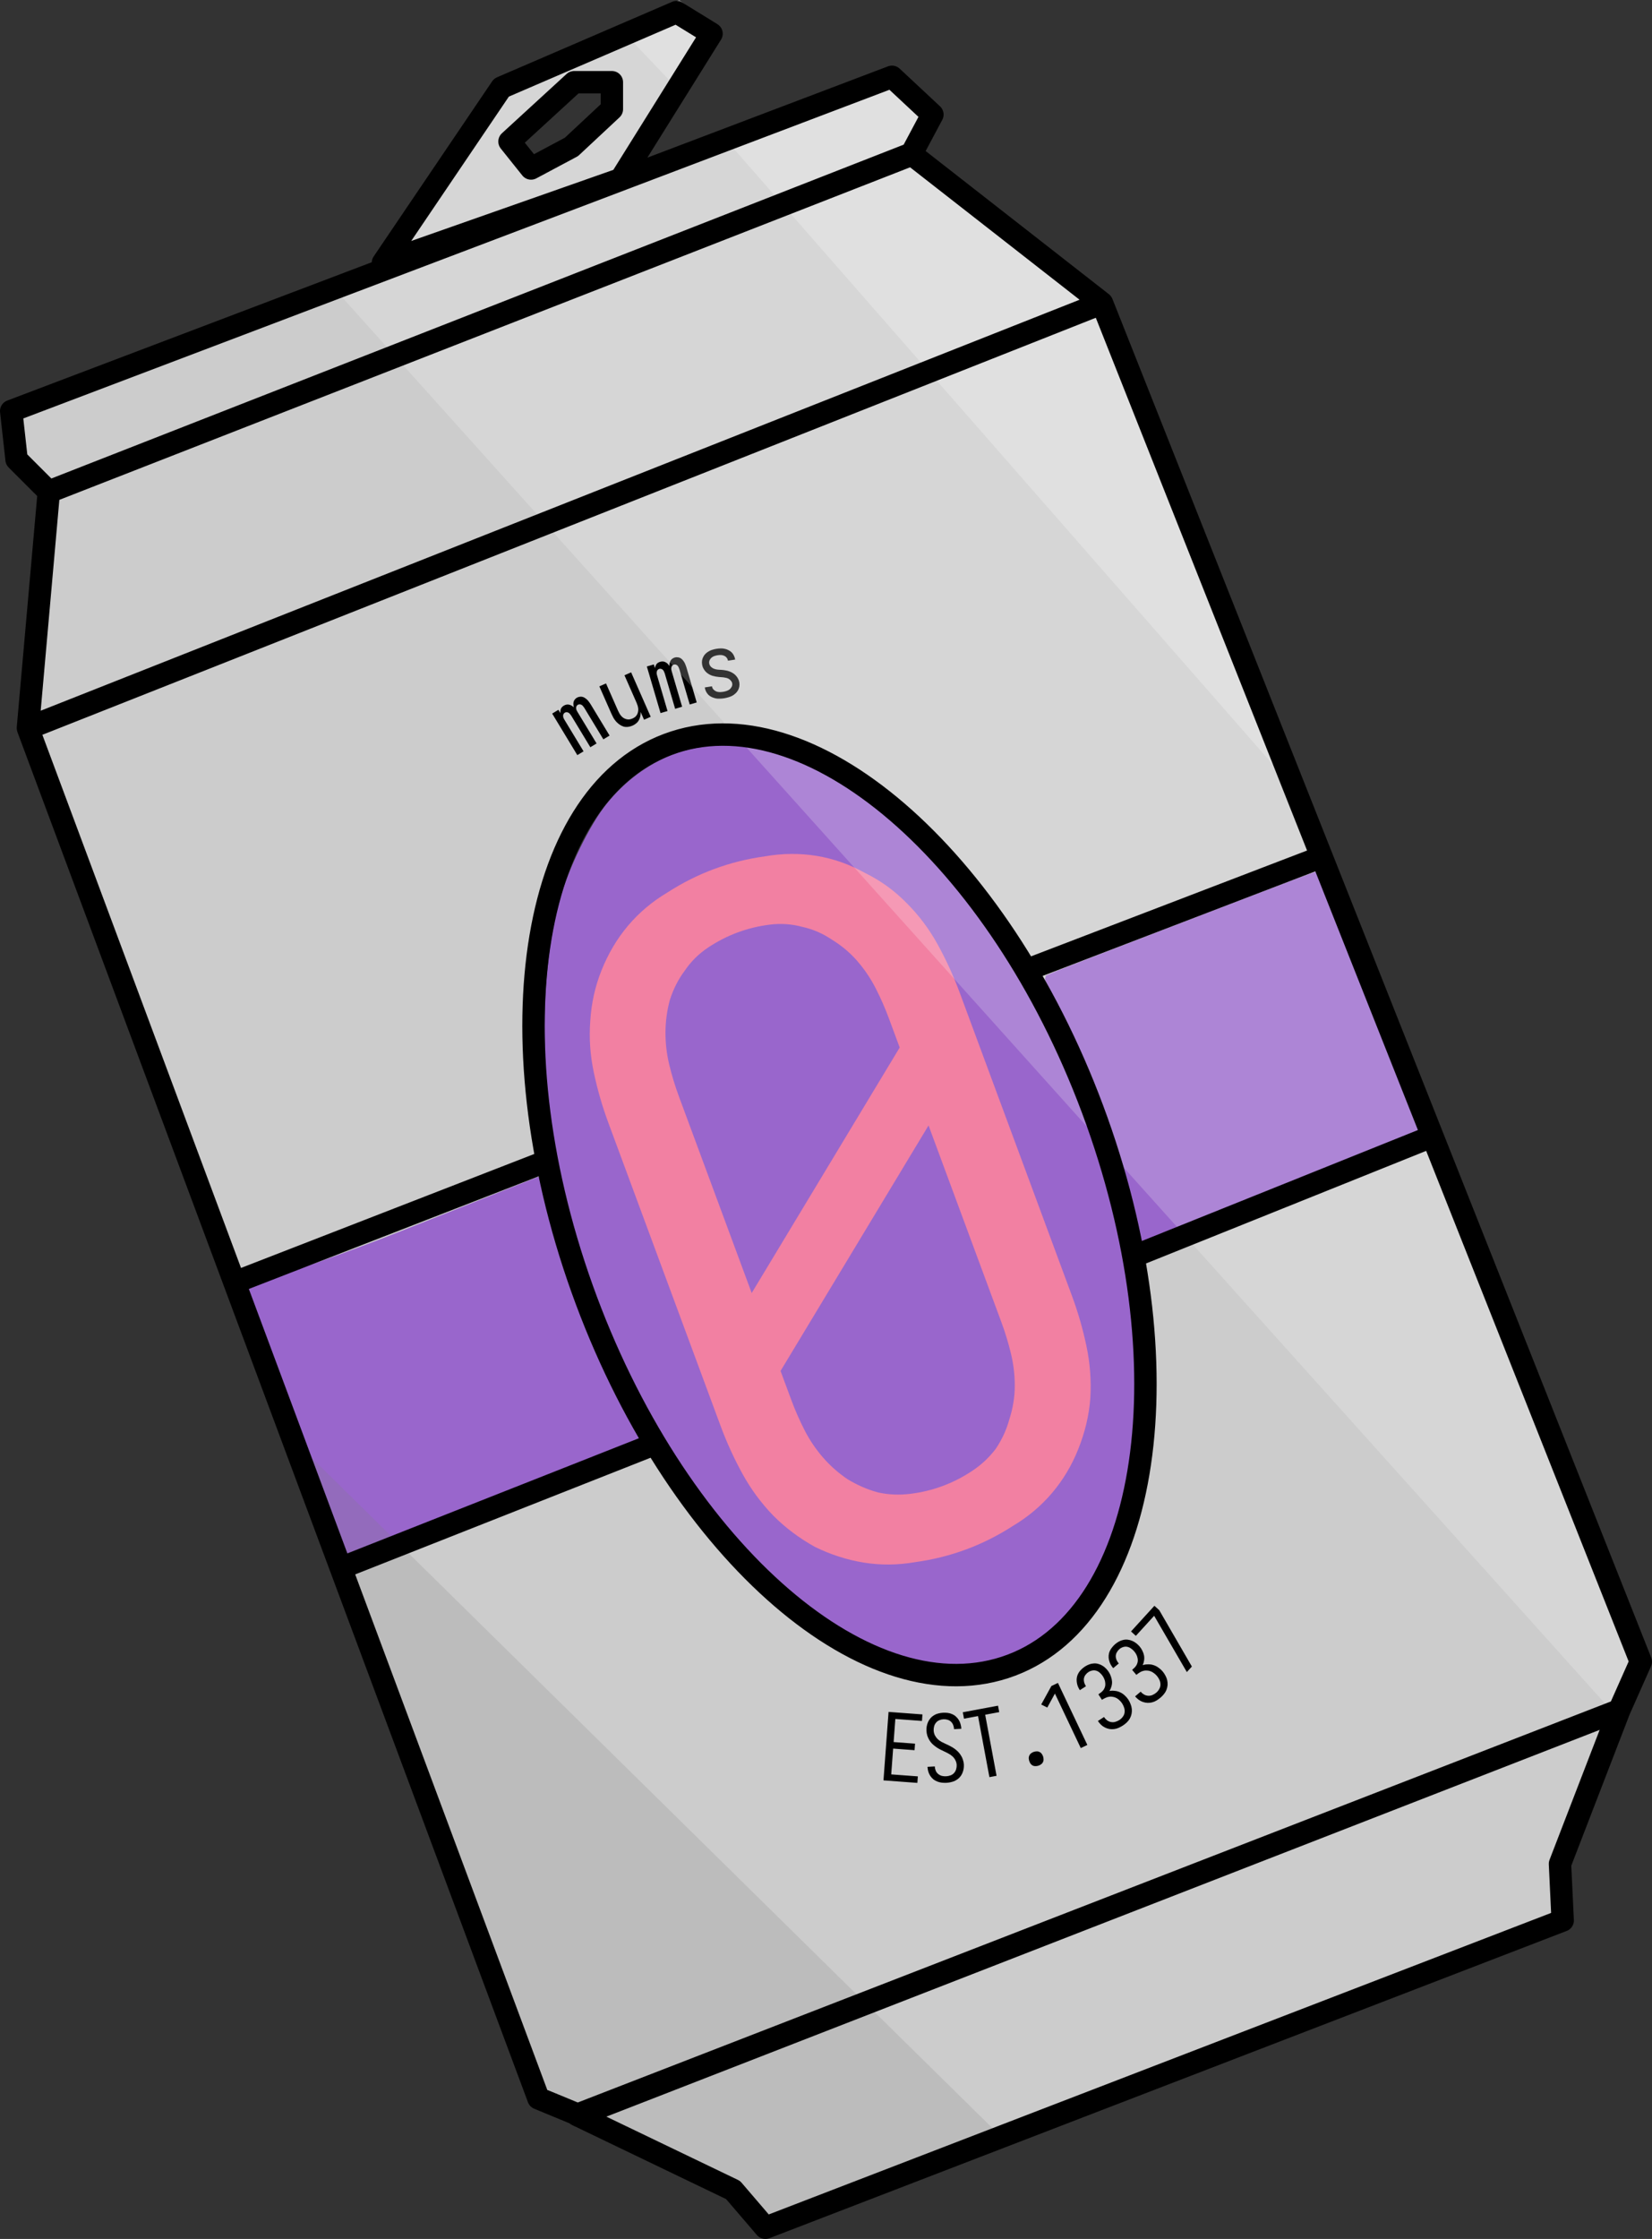 <svg width="1179.881" height="1597.996" viewBox="0 0 312.177 422.803" xml:space="preserve" xmlns="http://www.w3.org/2000/svg"><rect x="0" y="0" width="312.177" height="422.803" fill="#333333" stroke="none"/><path style="display:inline;opacity:1;fill:#ccc;fill-opacity:1;fill-rule:nonzero;stroke:#000;stroke-width:0;stroke-linecap:butt;stroke-linejoin:round;stroke-miterlimit:400;stroke-dasharray:none;stroke-opacity:1" d="m211.743 183.24 54.463-20.87zm19.342 54.462 57.008-22.905zM81.949 296.236l58.025-22.904ZM60.57 243.301l59.043-23.414Zm163.928-31.362a92.801 51.123 69.603 0 1-17.394 103.202 92.801 51.123 69.603 0 1-79.886-71.527 92.801 51.123 69.603 0 1 17.393-103.203A92.801 51.123 69.603 0 1 224.5 211.94zM126.23 399.627l29.522 14.188 6.108 7.126 150.663-58.026-.509-10.689 11.198-29.013zM22.523 137.81l96.455 258.698 7.699 3.181 196.536-76.477 4.072-9.162-101.8-256.534ZM20.36 87.04l-1.018-9.162L185.784 14.76l7.635 7.126-4.072 7.635-162.88 63.625zm5.599 5.09-3.454 45.566L225.45 57.464l-36.613-29.47Zm106.89-76.35h-7.127l-12.216 11.198 4.072 5.09 7.635-4.072 7.635-7.126zM89.583 49.882l22.395-33.085 33.085-14.252 6.617 4.072-17.815 27.995z" transform="translate(-17.225 -.254)"/><path style="opacity:1;fill:#96c;fill-opacity:1;fill-rule:nonzero;stroke:#96c;stroke-width:5;stroke-linecap:butt;stroke-linejoin:round;stroke-miterlimit:400;stroke-dasharray:none;stroke-opacity:1" d="M312.557 1104.725c-.493-1.323-15.938-42.66-34.323-91.86-28.74-76.916-41.15-90.681-38.466-91.943 1.717-.807 55.8-18.06 110.207-39.586l98.924-39.14 7.173 28.102c11.579 45.362 28.91 90.42 51.579 134.103 6.452 12.434 11.523 22.745 11.268 22.913-1.729 1.144-202.769 79.816-203.962 79.816-.827 0-1.907-1.083-2.4-2.405zm564.651-237.813c-10.607-46.276-29.64-98.462-51.997-142.571-7.229-14.261-12.928-26.144-12.666-26.406.501-.501 172.088-66.47 184.324-70.866l7.089-2.547 35.921 90.466c19.757 49.756 36.805 91.292 35.898 92.144s-46.26 18.722-98.798 39.866l-95.523 38.444zm-151.947 318.159c-109.615-21.872-224.6-178.462-259.755-353.742-13.317-66.398-12.884-138.473 1.135-188.79 6.21-22.289 21.076-52.643 32.976-67.332 25.786-31.829 62.502-46.033 100.787-38.992 104.609 19.24 212.264 154.575 255.705 321.449 4.18 16.057 8.015 32.657 8.523 36.889s2.384 15.053 4.167 24.047c4.864 24.52 4.972 109.672.171 133.702-15.378 76.967-49.427 121.965-100.424 132.72-16.066 3.387-26.495 3.4-43.285.05z" transform="translate(-17.225 -.254)scale(.265)"/><g transform="translate(-17.225 -.254)"><path d="m184.175 336.459.96-12.93 6.403.477-.091 1.231-5.031-.374-.324 4.363 4.046.3-.092 1.232-4.046-.301-.362 4.872 5.031.374-.091 1.232zm11.934.458q-.44.025-.884-.022-.427-.047-.842-.2-.414-.154-.765-.418-.333-.281-.583-.639-.25-.374-.379-.791-.13-.435-.154-.875l-.004-.07 1.374-.076.003.052q.022.406.184.785.162.362.476.61t.708.35q.393.084.798.061.405-.022.803-.168.399-.145.665-.443.283-.315.401-.728t.097-.818q-.026-.458-.243-.87-.2-.413-.534-.713-.335-.317-.735-.524-.401-.226-.818-.415t-.817-.396-.768-.47-.703-.58q-.318-.318-.552-.711-.233-.393-.38-.827-.13-.434-.156-.892-.023-.423.041-.85.082-.447.254-.845.19-.399.472-.733.3-.334.676-.55.376-.232.795-.326.435-.112.875-.136.423-.024.85.023.444.047.842.219.397.155.713.438.334.281.566.657.232.358.344.776.129.417.152.84l.004.07-1.374.076-.003-.053q-.02-.37-.164-.733-.145-.38-.423-.63-.28-.267-.674-.369-.377-.103-.764-.082-.388.022-.768.184t-.627.476q-.249.297-.35.691-.102.394-.08.8.024.44.225.87.217.412.535.73.334.3.735.525.418.207.817.397.416.171.817.396.418.207.785.47.368.262.686.58t.552.711q.25.375.38.827.149.434.173.874.025.458-.056.904-.083.428-.272.845-.19.4-.507.735-.318.318-.712.534-.377.215-.831.31-.435.113-.876.137zm8.084-1.069-2.15-11.53-2.654.494-.226-1.213 6.658-1.243.227 1.214-2.653.495 2.15 11.531zm9.262-2.164q-.269.087-.547.084-.274.015-.535-.104-.25-.142-.416-.366-.148-.23-.235-.498-.088-.269-.102-.542.002-.28.127-.524.136-.266.366-.415.224-.166.493-.253.268-.087.547-.085.273-.014.523.127.262.12.41.35.166.224.253.492.087.269.085.548.014.273-.122.54-.124.244-.354.393-.225.165-.493.253zm8.003-3.323-4.885-10.294-1.443 2.637-1.148-.568 1.918-3.488 1.243-.59 5.558 11.713zm7.966-4.263q-.385.248-.809.437-.409.18-.855.237t-.89-.014q-.454-.086-.857-.288t-.73-.515q-.338-.328-.577-.699l-.01-.015 1.157-.745q.229.356.567.62.354.256.759.33.404.075.812-.04.408-.117.764-.346.37-.239.64-.602.285-.372.341-.806.061-.46-.074-.897t-.383-.823q-.201-.311-.466-.56-.26-.273-.58-.445-.33-.186-.701-.24-.366-.08-.724-.017-.368.048-.698.22-.34.155-.652.356l-.669-1.038q.282-.181.545-.393.262-.21.448-.477.19-.29.273-.617.074-.341.03-.67-.029-.338-.15-.658-.123-.32-.304-.602-.21-.326-.51-.595-.294-.293-.673-.426t-.792-.056q-.397.067-.738.287-.327.21-.562.529-.23.295-.299.675-.054.371.042.75.112.368.322.695l.02.03-1.157.744-.029-.044q-.23-.356-.384-.76-.14-.413-.178-.83-.047-.43.042-.845.095-.439.311-.788.221-.373.539-.662.308-.303.664-.533.37-.238.774-.394.419-.164.845-.187.43-.047.864.072.425.105.807.34.374.222.687.545.303.308.542.679.258.4.402.852.16.443.196.923.027.465-.112.933-.125.458-.375.85.505-.095 1.037-.018.538.053.999.28.476.218.866.596.396.353.673.783.258.4.427.858.174.434.226.904.041.456-.05.934-.1.463-.331.885-.226.398-.579.73-.338.322-.723.57zm7.096-5.259q-.35.296-.746.538-.382.231-.818.345t-.884.1q-.461-.025-.887-.174-.425-.148-.79-.417-.378-.282-.662-.618l-.012-.014 1.051-.888q.273.323.643.542.383.207.794.23.411.021.801-.146.39-.168.713-.441.337-.285.558-.68.234-.405.233-.843.001-.463-.189-.88-.19-.416-.486-.766-.24-.283-.535-.496-.293-.237-.632-.366-.351-.142-.726-.148-.373-.032-.72.077-.359.095-.664.307-.317.199-.6.438l-.797-.943q.256-.216.489-.46.233-.243.382-.53.152-.314.192-.648.03-.348-.056-.668-.073-.332-.235-.633-.162-.302-.379-.558-.25-.296-.582-.524-.329-.253-.722-.336-.394-.083-.793.046-.385.118-.695.38-.296.25-.488.597-.19.322-.21.709-.006.375.139.737.158.351.408.648l.023.027-1.05.888-.035-.04q-.273-.324-.479-.704-.192-.392-.283-.8-.103-.422-.067-.844.037-.448.206-.821.171-.4.45-.726.266-.34.589-.614.337-.285.717-.49.394-.218.813-.296.422-.102.867-.04.434.05.844.234.399.171.751.451.34.266.625.603.308.364.51.794.215.419.313.89.086.458.009.94-.065.47-.263.891.49-.16 1.027-.152.54-.017 1.026.149.5.155.936.48.438.299.768.69.308.363.534.795.23.407.34.867.1.447.073.933-.04.472-.215.92-.173.424-.48.799-.294.363-.644.659zm4.982-4.831-6.179-10.63-3.46 3.79-.912-.832 4.423-4.846.912.832 6.167 10.644z" style="font-size:17.639px;font-family:&quot;Iosevka Nerd Font Mono&quot;;-inkscape-font-specification:&quot;Iosevka Nerd Font Mono&quot;;stroke:#cdcdcd;stroke-width:0;stroke-linejoin:round;stroke-miterlimit:400" aria-label="EST.1337"/><path style="font-size:17.639px;font-family:&quot;Iosevka Nerd Font Mono&quot;;-inkscape-font-specification:&quot;Iosevka Nerd Font Mono&quot;;stroke:#cdcdcd;stroke-width:0;stroke-linejoin:round;stroke-miterlimit:400" d="m127.412 144.48-4.776-7.83 1.175-.717.385.633q-.025-.212-.003-.412.014-.215.085-.403.086-.197.225-.343.153-.156.333-.266.226-.138.483-.19.257-.054.5.004.257.05.482.181.224.132.422.32-.068-.247-.082-.507-.023-.275.036-.517.073-.252.223-.447.165-.204.391-.341t.492-.176q.272-.063.538.002.258.05.477.205.234.146.432.336.189.174.342.39.167.208.305.434l3.619 5.933-1.175.716-3.618-5.933q-.101-.165-.223-.298-.117-.156-.284-.26t-.372-.104q-.191-.008-.357.093-.15.092-.246.274-.08.173-.064.37.017.196.088.38.077.16.178.326l3.618 5.933-1.174.717-3.619-5.934q-.101-.165-.223-.298-.116-.156-.283-.26t-.373-.104q-.19-.008-.341.084-.166.101-.261.283-.08.173-.064.37t.087.38q.077.16.178.326l3.619 5.933zm10.421-5.605q-.403.18-.84.239t-.85-.047q-.405-.129-.765-.374-.367-.261-.661-.575-.285-.337-.505-.702-.212-.388-.384-.775l-2.293-5.158 1.257-.559 2.293 5.158q.122.274.276.533.147.244.342.466.189.206.434.367.261.154.543.222.28.068.575.034.286-.05.56-.172t.503-.3q.222-.196.36-.45.138-.255.183-.545.06-.297.034-.575-.034-.293-.117-.566-.09-.288-.211-.562l-2.293-5.158 1.257-.559 3.726 8.382-1.257.559-.652-1.467q.022.396-.052.795-.073.4-.28.761-.189.355-.517.616-.311.255-.666.412zm5.28-2.38-2.615-8.793 1.319-.392.21.71q.03-.21.103-.398.068-.204.185-.368.134-.169.305-.275.188-.11.39-.17.254-.076.516-.062t.481.133q.237.113.42.298.184.185.327.418-.003-.257.05-.512.048-.272.167-.49.136-.225.33-.375.212-.155.465-.23.254-.076.521-.045.279.01.52.14.236.114.408.32.189.202.332.435.138.217.23.465.11.244.185.498l1.98 6.661-1.318.392-1.98-6.661q-.056-.186-.14-.345-.073-.181-.207-.325-.135-.144-.334-.195-.183-.056-.369-.001-.169.05-.308.202-.122.147-.156.34-.034.195-.013.391.034.174.089.36l1.98 6.661-1.318.393-1.98-6.662q-.056-.186-.14-.345-.072-.18-.207-.325-.135-.144-.334-.195-.183-.056-.352-.006-.186.056-.325.207-.122.147-.156.341t-.013.39q.034.175.09.36l1.98 6.662zm12.012-2.835q-.383.061-.774.07-.39.028-.774-.035-.389-.08-.753-.236-.365-.156-.656-.413-.277-.277-.458-.623-.183-.363-.245-.746l-.008-.053 1.358-.218.003.017q.053.33.273.581.236.248.543.377.304.112.625.114.34-.001.67-.054.314-.05.62-.154.322-.105.578-.29.253-.201.403-.493.164-.312.113-.626-.05-.313-.267-.546-.201-.254-.473-.389t-.582-.174q-.295-.06-.603-.082l-.614-.043q-.29-.025-.603-.082-.295-.06-.594-.137-.283-.097-.555-.232-.275-.152-.52-.345-.228-.195-.41-.434-.184-.256-.319-.538-.117-.285-.165-.581-.061-.383-.013-.748.063-.386.242-.718.176-.35.455-.61.28-.26.609-.437.326-.195.686-.29.374-.113.74-.172.383-.062.757-.069.372-.024.742.06.386.063.718.241.347.159.621.418.275.26.438.609.18.346.24.712l.008.052-1.359.219-.003-.018q-.05-.313-.249-.55-.202-.253-.488-.367-.29-.132-.611-.134-.305-.005-.618.046-.296.048-.601.15-.288.1-.524.3-.236.198-.368.487-.132.29-.081.603.058.366.335.643.274.26.616.383t.704.154q.377.011.739.042.38.028.73.097.365.048.71.19.341.123.66.322.314.181.556.464.257.262.418.594.178.328.236.694.062.383 0 .769-.064.385-.257.738-.196.335-.493.597-.28.26-.626.44-.346.181-.724.278-.374.114-.757.176z" transform="rotate(.178 651.385 -207.246)" aria-label="mums"/><circle style="opacity:1;fill:#000;fill-opacity:0;fill-rule:nonzero;stroke:#2a2a2a;stroke-width:0;stroke-linecap:butt;stroke-linejoin:round;stroke-miterlimit:400;stroke-dasharray:none;stroke-opacity:1" cx="239.467" cy="227.692" transform="scale(-1 1)rotate(82.045)" r="68.206" fill="none"/><circle style="opacity:1;fill:#000;fill-opacity:0;fill-rule:nonzero;stroke:#2a2a2a;stroke-width:0;stroke-linecap:butt;stroke-linejoin:round;stroke-miterlimit:400;stroke-dasharray:none;stroke-opacity:1" cx="-259.756" cy="20.369" transform="rotate(-125.084)" r="68.206" fill="none"/></g><path style="font-size:182.461px;font-family:&quot;Iosevka Nerd Font Mono&quot;;-inkscape-font-specification:&quot;Iosevka Nerd Font Mono&quot;;fill:#f280a2;stroke:#2a2a2a;stroke-width:0;stroke-linejoin:round;stroke-miterlimit:400" d="M182.562 292.596q-4.62 1.712-9.62 2.397-4.936.856-9.696.09t-9.278-2.983q-4.41-2.452-7.814-5.861-3.467-3.58-5.863-7.946t-4.108-8.986l-21.237-57.316q-1.711-4.62-2.739-9.493t-.666-9.677q.297-4.974 2.109-9.537 1.919-4.798 5.03-8.48t7.414-6.25q4.239-2.738 8.858-4.45 4.62-1.71 9.62-2.396 4.936-.856 9.696-.09t9.17 3.218q4.519 2.217 7.985 5.797 3.404 3.41 5.8 7.775t4.108 8.986l21.237 57.316q1.711 4.62 2.739 9.493t.73 9.848q-.36 4.803-2.28 9.6-1.812 4.564-4.923 8.246t-7.414 6.25q-4.239 2.738-8.859 4.45zm-40.514-48.422 27.966-46.36-2.029-5.475q-1.077-2.909-2.497-5.69-1.42-2.783-3.461-5.14t-4.81-4.055q-2.599-1.761-5.565-2.414-3.03-.823-6.191-.43-3.162.394-6.071 1.471-2.909 1.078-5.564 2.84t-4.416 4.36q-1.825 2.428-2.82 5.52-.823 3.03-.835 6.148t.723 6.153q.736 3.035 1.813 5.944zm36.076 36.446q2.908-1.078 5.564-2.84 2.655-1.762 4.48-4.19 1.76-2.598 2.584-5.627.995-3.093 1.007-6.21t-.723-6.154-1.814-5.944l-13.756-37.127-27.966 46.36 2.029 5.475q1.077 2.908 2.497 5.69t3.46 5.139q2.042 2.357 4.64 4.118 2.77 1.698 5.8 2.522 2.965.652 6.127.259t6.07-1.471z" aria-label="0"/><path style="opacity:1;fill:#fff;fill-opacity:.4;fill-rule:nonzero;stroke:#cdcdcd;stroke-width:0;stroke-linecap:butt;stroke-linejoin:round;stroke-miterlimit:400;stroke-dasharray:none;stroke-opacity:1" d="m144.046 17.815-9.67-10.18 11.197-5.345 5.854 4.581zm9.45 9.835 111.402 127.174-39.95-97.597-35.632-28.074 3.599-7.918-7.485-6.14z" transform="translate(-17.225 -2.29)"/><path style="opacity:1;fill:#fff;fill-opacity:.2;fill-rule:nonzero;stroke:#cdcdcd;stroke-width:0;stroke-linecap:butt;stroke-linejoin:round;stroke-miterlimit:400;stroke-dasharray:none;stroke-opacity:1" d="m79.181 55.427 242.583 269.937 5.76-10.798-62.986-160.162L153.105 27.192Z" transform="translate(-17.225 -2.29)"/><path style="opacity:1;fill:#fff;fill-opacity:.2;fill-rule:nonzero;stroke:#cdcdcd;stroke-width:0;stroke-linecap:butt;stroke-linejoin:round;stroke-miterlimit:400;stroke-dasharray:none;stroke-opacity:1" d="m134.472 7.722-23.002 9.33-20.105 32.83 43.01-14.506 10.076-17.111zm-6.418 11.308c.723-.023 1.155.255 1.294.6l.2.018c.561.064 1.12.162 1.602.48.637.524.901 1.102.714 1.932a4.7 4.7 0 0 1-.968 1.69c-.444.498-.971.879-1.544 1.218-.466.324-.945.63-1.403.963-.335.248-.698.449-1.04.685-.307.207-.632.378-.93.598-.305.228-.605.46-.893.709-.306.26-.63.5-.879.82-.289.33-.607.63-.852.998-.283.307-.548.624-.828.933-.381.325-.794.61-1.23.86-.473.218-.954.412-1.476.475a6 6 0 0 1-1.593-.104c-.648-.151-1.254-.4-1.637-.977-.06-.12-.135-.231-.178-.357-.165-.483-.086-.981-.007-1.47.098-.492.237-.97.51-1.397.238-.372.528-.702.819-1.035.3-.294.609-.576.88-.898.317-.321.64-.636.936-.978.356-.414.694-.84 1.045-1.26.302-.285.541-.636.841-.925.311-.327.56-.716.933-.984.352-.329.676-.69 1.071-.969.431-.341.86-.69 1.352-.943.47-.24.96-.4 1.481-.49a14 14 0 0 1 1.78-.192zm2.066 2.434v.001l-.01.04.02.018a.4.4 0 0 0-.009-.058zm-1.344.515-.004.001c-.029.004-.05.04-.067.065l-.026.042.05-.04c.013-.017.056-.048.059-.06v-.004h-.001l-.003-.002h-.004zm-1.696 1.203-.108.053-.103.056q.008.015.013.032.098-.072.198-.141zm-7.792 6.096a.8.8 0 0 0-.037.18v.005h.001c.007-.009.023-.06.03-.078q.009-.055.006-.107z" transform="translate(-17.225 -2.29)"/><path style="opacity:1;fill:gray;fill-opacity:.2;fill-rule:nonzero;stroke:#cdcdcd;stroke-width:0;stroke-linecap:butt;stroke-linejoin:round;stroke-miterlimit:400;stroke-dasharray:none;stroke-opacity:1" d="m70.543 272.096 134.609 132.45-43.91 17.275-5.758-7.918-38.152-18.716z" transform="translate(-17.225 -2.29)"/><path style="display:inline;opacity:1;fill:#ccc;fill-opacity:0;fill-rule:nonzero;stroke:#000;stroke-width:4.233;stroke-linecap:butt;stroke-linejoin:round;stroke-miterlimit:400;stroke-dasharray:none;stroke-opacity:1" d="m211.743 183.24 54.463-20.87zm19.854 54.206 56.224-22.581zM81.95 296.236l58.025-22.904Zm-20.3-53.835 57.964-22.514Zm162.85-30.462c17.256 48.25 9.469 94.456-17.394 103.202-26.863 8.747-62.63-23.277-79.886-71.527-17.257-48.25-9.47-94.456 17.393-103.203 26.864-8.746 62.63 23.278 79.887 71.528zm-98.27 187.688 29.522 14.188 6.108 7.126 150.663-58.026-.509-10.689 11.198-29.013zM22.523 137.81l96.455 258.698 7.699 3.181 196.536-76.477 4.072-9.162-101.8-256.534ZM20.36 87.04l-1.018-9.162L185.784 14.76l7.635 7.126-4.072 7.635-162.88 63.625Zm6.094 6.034-3.95 44.622 202.947-80.231L189.378 29.3ZM132.848 15.78h-7.126l-12.216 11.198 4.072 5.09 7.635-4.072 7.635-7.126zM89.584 49.882l22.395-33.085 33.085-14.252 6.617 4.072-17.153 27.466z" transform="translate(-17.225 -.254)" fill="none"/></svg>